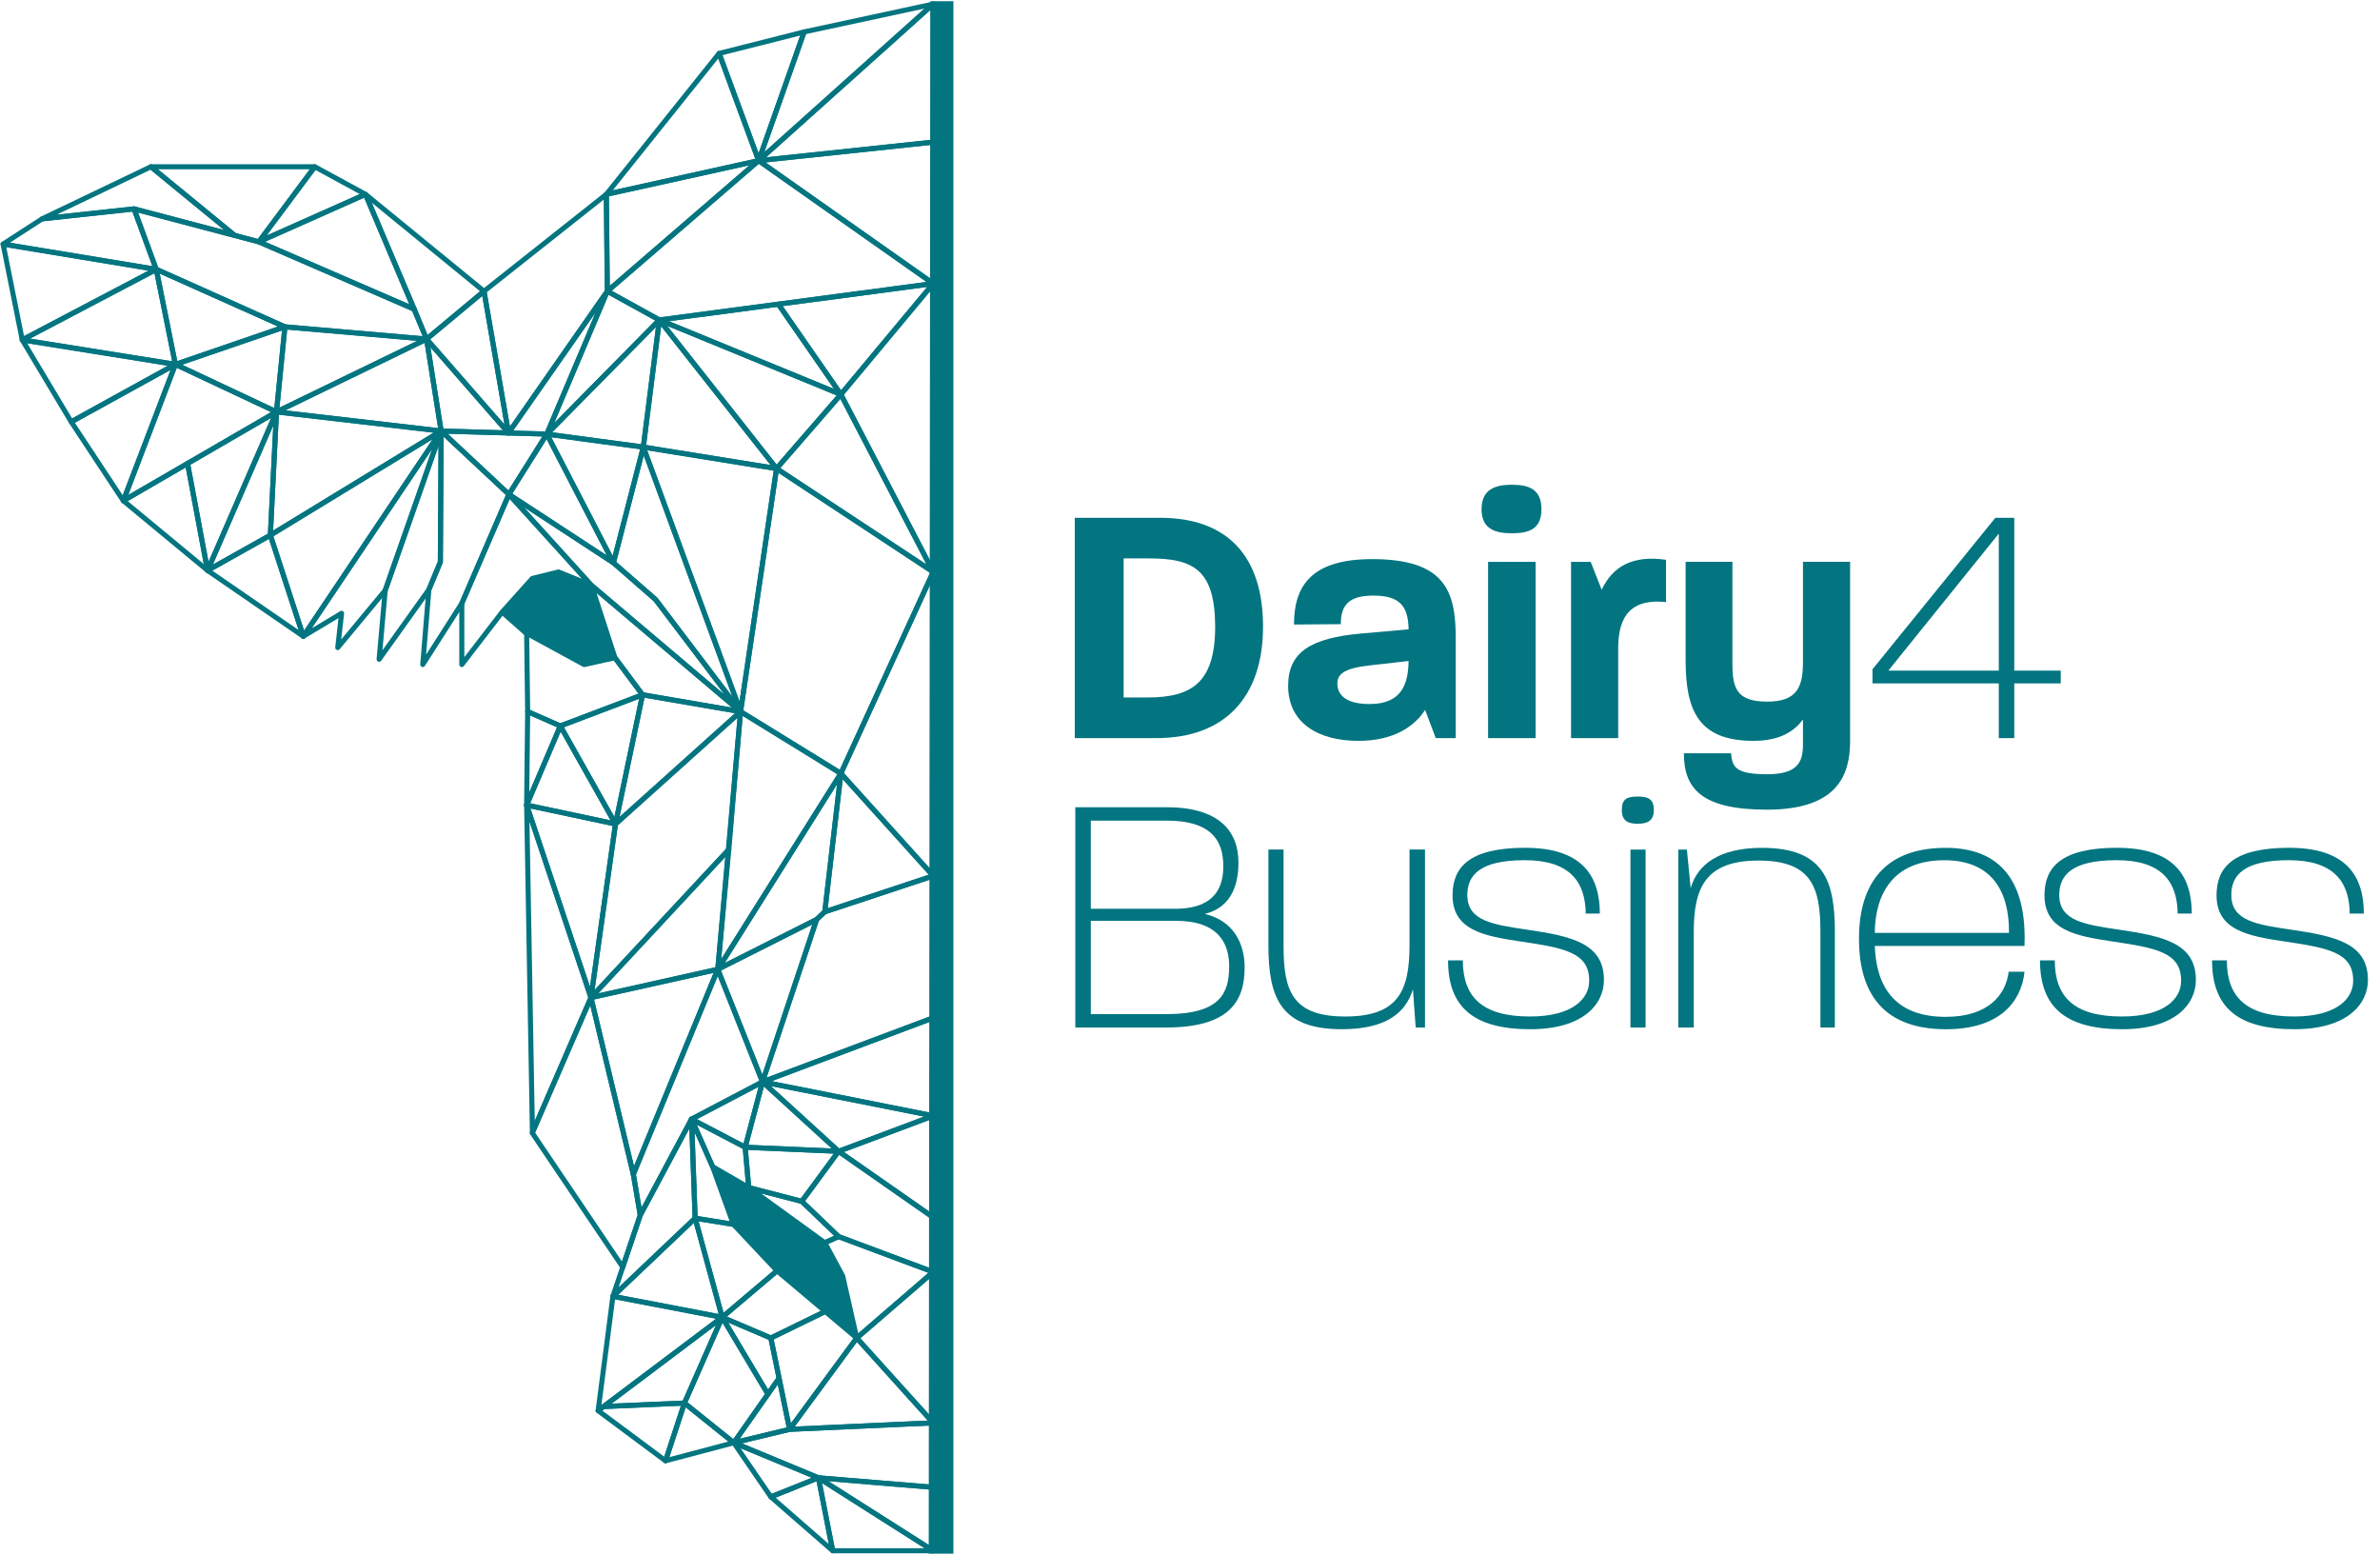 <?xml version="1.0" encoding="UTF-8"?>
<svg id="Layer_1" xmlns="http://www.w3.org/2000/svg" viewBox="0 0 1077.42 703.71">
  <defs>
    <style>
      .cls-1, .cls-2 {
        fill: none;
        stroke-linejoin: round;
      }

      .cls-1, .cls-2, .cls-3 {
        stroke: #027580;
      }

      .cls-1, .cls-3 {
        stroke-width: 2.63px;
      }

      .cls-4, .cls-3 {
        fill: #027580;
      }

      .cls-2 {
        stroke-width: 2.29px;
      }

      .cls-3 {
        stroke-miterlimit: 10;
      }
    </style>
  </defs>
  <polygon class="cls-3" points="430.29 701.85 421.74 701.85 422.47 1.85 430.29 1.85 430.29 701.85"/>
  <g>
    <g>
      <path class="cls-4" d="M486.55,234.35h38.64c30.38,0,46.58,17.29,46.58,49.23s-17.29,50.48-48.3,50.48h-36.92v-99.71ZM519.42,315.67c20.25,0,30.69-6.85,30.69-32.25-.16-25.55-9.81-30.69-29.91-30.69h-11.53v62.94h10.75Z"/>
      <path class="cls-4" d="M583.14,310.38c0-15.11,9.97-21.65,33.34-23.68l21.19-1.87c-.16-10.75-4.21-15.27-16.05-15.27s-14.64,5.14-14.64,12.93l-21.19.16c0-16.36,6.7-29.6,35.36-29.6,33.18,0,37.86,14.64,37.86,35.83v45.18h-9.04l-4.83-12.77c-4.67,7.32-14.02,14.02-30.22,14.02-17.76,0-31.78-7.79-31.78-24.93ZM620.06,318.63c14.49,0,17.45-9.04,17.6-19.47l-17.92,2.03c-11.06,1.25-14.33,3.89-14.33,8.1,0,5.45,4.21,9.35,14.64,9.35Z"/>
      <path class="cls-4" d="M684.41,219.39c7.95,0,13.4,2.18,13.4,11.06s-5.45,10.91-13.4,10.91-13.71-2.18-13.71-10.91,5.76-11.06,13.71-11.06ZM673.66,254.29h21.5v79.77h-21.5v-79.77Z"/>
      <path class="cls-4" d="M711.21,254.29h8.88l4.99,12.62c4.99-10.59,14.02-15.73,29.13-13.55v19.16c-18.54-2.03-21.66,9.81-21.66,21.03v40.51h-21.34v-79.77Z"/>
      <path class="cls-4" d="M762.3,340.91h21.34c.62,6.08,1.71,9.5,16.36,9.5,13.87,0,16.2-5.61,16.2-13.4v-11.37c-3.74,4.99-9.97,9.66-22.43,9.66-25.08,0-30.69-14.02-30.69-36.46v-44.56h21.19v46.43c0,11.22,2.34,16.83,15.73,16.83s16.2-6.39,16.2-17.92v-45.34h21.34v81.01c0,15.42-5.61,31.16-37.7,31.16-30.07,0-37.55-9.97-37.55-25.55Z"/>
      <path class="cls-4" d="M904.85,309.29h-57.18v-6.39l55.62-68.55h8.57v69.17h21.03v5.76h-21.03v24.77h-7.01v-24.77ZM904.85,303.52v-62.01l-50.01,62.01h50.01Z"/>
    </g>
    <g>
      <path class="cls-4" d="M486.8,365.34h41.28c23.37,0,32.56,10.44,32.56,25.08,0,8.57-2.34,20.1-15.27,23.21,13.4,3.12,18.07,13.87,18.07,24.15,0,14.8-6.23,27.26-35.68,27.26h-40.97v-99.71ZM531.98,411.29c19.01,0,21.81-10.91,21.81-19.32,0-12.15-6.08-20.56-25.55-20.56h-34.43v39.88h38.17ZM528.09,458.97c24.46,0,28.35-9.66,28.35-21.66,0-10.13-4.67-20.56-24.15-20.56h-38.48v42.22h34.27Z"/>
      <path class="cls-4" d="M574.21,427.65v-43.16h6.85v43.62c0,20.25,3.9,31.94,27.89,31.94s29.13-11.53,29.13-32.25v-43.31h7.01v80.54h-4.21l-1.25-17.29c-3.27,10.75-12.31,18.07-32.25,18.07-28.04,0-33.18-14.8-33.18-38.17Z"/>
      <path class="cls-4" d="M655.53,434.66h6.7c0,16.67,8.88,25.39,30.38,25.39,19.79,0,26.8-8.41,26.8-16.05.16-12.93-11.22-14.96-31.16-17.92-16.98-2.49-30.69-5.3-30.69-20.88,0-12.62,7.48-21.5,32.87-21.5s33.81,12.31,33.81,29.76h-6.39c-.16-14.33-7.17-24.15-27.58-24.15s-26.02,6.85-26.02,15.73c0,11.84,11.53,13.4,27.26,15.74,20.1,2.96,34.59,6.23,34.59,22.75,0,10.91-9.35,22.28-33.34,22.28-26.17,0-37.23-10.44-37.23-31.16Z"/>
      <path class="cls-4" d="M741.37,360.51c4.52,0,7.32.93,7.32,6.08,0,4.83-2.8,6.23-7.32,6.23s-7.17-1.4-7.17-6.23c0-5.14,2.49-6.08,7.17-6.08ZM738.1,384.5h6.85v80.54h-6.85v-80.54Z"/>
      <path class="cls-4" d="M759.76,384.5h3.89l1.71,17.45c3.12-10.91,13.24-18.23,32.25-18.23,28.2,0,33.03,14.96,33.03,38.32v43h-6.54v-43.47c0-20.25-4.21-32.09-28.04-32.09s-29.29,12.15-29.29,32.09v43.47h-7.01v-80.54Z"/>
      <path class="cls-4" d="M841.55,424.85c0-21.19,8.57-41.13,39.26-41.13,28.67,0,36.61,20.25,35.68,44.4h-67.77c.62,17.92,8.57,32.09,32.09,32.09,19.47,0,27.26-10.13,28.51-20.41h7.17c-1.4,13.71-11.37,26.02-35.52,26.02-31.16,0-39.42-19.63-39.42-40.97ZM909.47,422.2c.16-18.85-7.79-32.87-29.29-32.87-23.21,0-31.31,15.27-31.47,32.87h60.76Z"/>
      <path class="cls-4" d="M923.5,434.66h6.7c0,16.67,8.88,25.39,30.38,25.39,19.79,0,26.8-8.41,26.8-16.05.16-12.93-11.22-14.96-31.16-17.92-16.98-2.49-30.69-5.3-30.69-20.88,0-12.62,7.48-21.5,32.87-21.5s33.81,12.31,33.81,29.76h-6.39c-.16-14.33-7.17-24.15-27.58-24.15s-26.02,6.85-26.02,15.73c0,11.84,11.53,13.4,27.26,15.74,20.1,2.96,34.59,6.23,34.59,22.75,0,10.91-9.35,22.28-33.34,22.28-26.17,0-37.23-10.44-37.23-31.16Z"/>
      <path class="cls-4" d="M1001.39,434.66h6.7c0,16.67,8.88,25.39,30.38,25.39,19.79,0,26.8-8.41,26.8-16.05.16-12.93-11.22-14.96-31.16-17.92-16.98-2.49-30.69-5.3-30.69-20.88,0-12.62,7.48-21.5,32.87-21.5s33.81,12.31,33.81,29.76h-6.39c-.16-14.33-7.17-24.15-27.58-24.15s-26.02,6.85-26.02,15.73c0,11.84,11.53,13.4,27.26,15.74,20.1,2.96,34.59,6.23,34.59,22.75,0,10.91-9.35,22.28-33.34,22.28-26.17,0-37.23-10.44-37.23-31.16Z"/>
    </g>
  </g>
  <polygon class="cls-4" points="278.39 297.69 264.43 300.76 238.63 286.72 227.43 276.89 240.95 261.81 252.86 258.86 267.71 264.9 278.39 297.69"/>
  <polygon class="cls-4" points="387.84 605.56 351.77 575.14 332.02 554.12 322.59 528 338.95 537.48 373.38 562.44 381.47 577.46 387.84 605.56"/>
  <g>
    <polygon class="cls-2" points="348.96 605.56 326.93 596.18 351.77 575.14 373.6 593.55 348.96 605.56"/>
    <polygon class="cls-2" points="422.47 701.85 376.96 701.85 370.5 668.83 422.47 701.85"/>
    <polygon class="cls-2" points="422.47 673.14 370.5 668.83 422.47 701.85 422.47 673.14"/>
    <polygon class="cls-2" points="348.96 677.45 370.5 668.83 376.96 701.85 348.96 677.45"/>
    <polygon class="cls-2" points="332.19 652.96 348.96 677.45 370.5 668.83 332.19 652.96"/>
    <polygon class="cls-2" points="422.47 673.14 422.47 643.96 357.44 646.9 332.19 652.96 370.5 668.83 422.47 673.14"/>
    <polygon class="cls-2" points="422.47 643.96 387.84 605.56 357.44 646.9 422.47 643.96"/>
    <polygon class="cls-2" points="387.84 605.56 422.47 575.68 422.47 643.96 387.84 605.56"/>
    <polygon class="cls-2" points="422.47 575.68 387.84 605.56 381.47 577.46 373.38 562.44 379.62 559.66 422.47 575.68"/>
    <polygon class="cls-2" points="422.47 575.68 422.47 550.97 379.62 521.07 362.96 543.72 379.62 559.66 422.47 575.68"/>
    <polygon class="cls-2" points="357.44 646.9 348.96 605.56 373.6 593.55 387.84 605.56 357.44 646.9"/>
    <polygon class="cls-2" points="332.19 652.96 352.69 623.76 357.44 646.9 332.19 652.96"/>
    <polygon class="cls-2" points="332.19 652.96 301.28 661.13 309.83 635.01 332.19 652.96"/>
    <polygon class="cls-2" points="309.83 635.01 326.93 596.18 347.64 630.96 332.19 652.96 309.83 635.01"/>
    <polygon class="cls-2" points="309.83 635.01 273.23 636.58 270.77 638.44 301.28 661.13 309.83 635.01"/>
    <polygon class="cls-2" points="326.93 596.18 270.77 638.44 277.47 586.7 326.93 596.18"/>
    <polygon class="cls-2" points="326.93 596.18 314.68 551.34 277.47 586.7 326.93 596.18"/>
    <polygon class="cls-2" points="351.77 575.14 332.01 554.12 314.68 551.34 326.93 596.18 351.77 575.14"/>
    <polygon class="cls-2" points="314.68 551.34 313.06 506.51 289.84 549.96 277.47 586.7 314.68 551.34"/>
    <polygon class="cls-2" points="332.01 554.12 322.59 528 313.06 506.51 314.68 551.34 332.01 554.12"/>
    <polygon class="cls-2" points="362.96 543.72 338.95 537.48 337.33 519.22 379.62 521.07 362.96 543.72"/>
    <polygon class="cls-2" points="337.33 519.22 313.06 506.51 322.59 528 338.95 537.48 337.33 519.22"/>
    <polygon class="cls-2" points="379.62 521.07 345.19 489.64 337.33 519.22 379.62 521.07"/>
    <polygon class="cls-2" points="345.19 489.64 313.06 506.51 337.33 519.22 345.19 489.64"/>
    <polygon class="cls-2" points="422.47 550.97 422.47 505 379.62 521.07 422.47 550.97"/>
    <polygon class="cls-2" points="422.47 505 345.19 489.64 379.62 521.07 422.47 505"/>
    <polygon class="cls-2" points="422.47 505 422.47 460.66 345.19 489.64 422.47 505"/>
    <polygon class="cls-2" points="422.47 460.66 422.46 396.41 373.38 412.67 369.69 416.14 345.19 489.64 422.47 460.66"/>
    <polygon class="cls-2" points="345.19 489.64 324.93 438.7 369.69 416.14 345.19 489.64"/>
    <polygon class="cls-2" points="345.19 489.64 313.06 506.51 289.84 549.96 286.71 531.47 324.93 438.7 345.19 489.64"/>
    <polygon class="cls-2" points="289.84 549.96 281.91 573.49 240.95 512.75 267.53 451.5 286.71 531.47 289.84 549.96"/>
    <polygon class="cls-2" points="241.03 512.57 238.41 364.37 267.53 451.5 241.03 512.57"/>
    <polygon class="cls-2" points="324.93 438.7 286.71 531.47 267.53 451.5 324.93 438.7"/>
    <polygon class="cls-2" points="324.93 438.7 335.25 322.07 380.66 350.04 324.93 438.7"/>
    <polygon class="cls-2" points="422.46 396.41 373.38 412.67 380.66 350.04 422.46 396.41"/>
    <polygon class="cls-2" points="324.93 438.7 267.53 451.5 329.93 384.48 324.93 438.7"/>
    <polygon class="cls-2" points="329.93 384.48 335.25 322.07 278.63 372.92 267.53 451.5 329.93 384.48"/>
    <polygon class="cls-2" points="267.53 451.5 278.63 372.92 238.41 364.37 267.53 451.5"/>
    <polygon class="cls-2" points="335.25 322.07 290.87 314.45 278.63 372.92 335.25 322.07"/>
    <polygon class="cls-2" points="290.87 314.45 253.66 328.55 278.63 372.92 290.87 314.45"/>
    <polygon class="cls-2" points="278.63 372.92 238.41 364.37 253.66 328.55 278.63 372.92"/>
    <polygon class="cls-2" points="253.66 328.55 238.87 322.07 238.41 364.37 253.66 328.55"/>
    <polygon class="cls-2" points="422.46 396.41 422.47 258.86 380.66 350.04 422.46 396.41"/>
    <polygon class="cls-2" points="422.47 258.86 351.54 212.06 335.25 322.07 380.66 350.04 422.47 258.86"/>
    <polygon class="cls-2" points="335.25 322.07 291.23 202.35 351.54 212.06 335.25 322.07"/>
    <polygon class="cls-2" points="335.25 322.07 296.77 271.34 277.7 254.7 291.23 202.35 335.25 322.07"/>
    <polygon class="cls-2" points="335.25 322.07 267.71 264.9 254.04 249.83 230.38 223.75 277.7 254.7 296.77 271.34 335.25 322.07"/>
    <polygon class="cls-2" points="335.25 322.07 290.87 314.45 278.39 297.69 267.71 264.9 335.25 322.07"/>
    <polygon class="cls-2" points="290.87 314.45 278.39 297.69 264.43 300.76 238.41 286.6 238.87 322.07 253.66 328.55 290.87 314.45"/>
    <polygon class="cls-2" points="267.71 264.9 252.86 258.86 240.95 261.81 227.43 276.89 209.06 300.76 209.06 273.08 230.38 223.75 267.71 264.9"/>
    <polygon class="cls-2" points="230.38 223.75 199.7 195.07 199.35 254.36 194.15 266.84 191.38 300.76 209.06 273.08 230.38 223.75"/>
    <polygon class="cls-2" points="199.7 195.07 199.35 254.36 194.15 266.84 171.62 298.38 174.39 267.18 199.7 195.07"/>
    <polygon class="cls-2" points="199.7 195.07 174.39 267.18 152.9 293.08 154.63 277.58 137.3 287.98 199.7 195.07"/>
    <polygon class="cls-2" points="137.3 287.98 122.39 242.22 199.7 195.07 137.3 287.98"/>
    <polygon class="cls-2" points="137.3 287.98 93.96 258.17 122.39 242.22 137.3 287.98"/>
    <polygon class="cls-2" points="93.96 258.17 55.83 226.62 84.9 209.76 93.96 258.17"/>
    <polygon class="cls-2" points="199.7 195.07 125.16 186.41 122.39 242.22 199.7 195.07"/>
    <polygon class="cls-2" points="125.16 186.41 93.96 258.17 122.39 242.22 125.16 186.41"/>
    <polygon class="cls-2" points="125.16 186.41 84.9 209.76 93.96 258.17 125.16 186.41"/>
    <polygon class="cls-2" points="291.23 202.35 247.54 196.46 277.7 254.7 291.23 202.35"/>
    <polygon class="cls-2" points="247.54 196.46 230.38 223.75 277.7 254.7 247.54 196.46"/>
    <polygon class="cls-2" points="247.54 196.46 199.7 195.07 230.38 223.75 247.54 196.46"/>
    <polygon class="cls-2" points="125.16 186.41 79.4 164.91 55.83 226.62 125.16 186.41"/>
    <polygon class="cls-2" points="79.4 164.91 32.25 190.91 55.83 226.62 79.4 164.91"/>
    <polygon class="cls-2" points="79.4 164.91 10.07 153.82 32.25 190.91 79.4 164.91"/>
    <polygon class="cls-2" points="79.4 164.91 70.73 121.92 10.07 153.82 79.4 164.91"/>
    <polygon class="cls-2" points="70.73 121.92 1.4 110.48 10.07 153.82 70.73 121.92"/>
    <polygon class="cls-2" points="199.7 195.07 193.11 153.47 125.16 186.41 199.7 195.07"/>
    <polygon class="cls-2" points="193.11 153.47 128.98 147.93 125.16 186.41 193.11 153.47"/>
    <polygon class="cls-2" points="128.98 147.93 79.4 164.91 125.16 186.41 128.98 147.93"/>
    <polygon class="cls-2" points="193.11 153.47 165.45 87.95 219.11 131.81 193.11 153.47"/>
    <polygon class="cls-2" points="165.45 87.95 117.11 109.43 187.56 139.95 165.45 87.95"/>
    <path class="cls-2" d="M187.56,139.95l5.55,13.52-64.14-5.55-58.24-26-10.05-27.39,56.43,14.89s.06.02.09.03l70.36,30.49Z"/>
    <polygon class="cls-2" points="60.68 94.54 19.08 99.04 1.4 110.48 70.73 121.92 60.68 94.54"/>
    <polygon class="cls-2" points="19.08 99.04 68.31 75.47 106.24 106.56 60.68 94.54 19.08 99.04"/>
    <polygon class="cls-2" points="165.45 87.95 142.5 75.47 117.16 109.44 165.45 87.95"/>
    <polygon class="cls-2" points="142.5 75.47 68.31 75.47 106.24 106.56 117.16 109.44 142.5 75.47"/>
    <polygon class="cls-2" points="219.11 131.81 230.19 195.95 193.11 153.47 219.11 131.81"/>
    <polygon class="cls-2" points="193.11 153.47 230.19 195.95 199.7 195.07 193.11 153.47"/>
    <polygon class="cls-2" points="219.11 131.81 274.49 87.95 274.93 131.81 230.19 195.95 219.11 131.81"/>
    <polygon class="cls-2" points="274.93 131.81 247.54 196.46 230.19 195.95 274.93 131.81"/>
    <polygon class="cls-2" points="247.54 196.46 298.5 144.81 274.93 131.81 247.54 196.46"/>
    <polygon class="cls-2" points="247.54 196.46 291.23 202.35 298.5 144.81 247.54 196.46"/>
    <polygon class="cls-2" points="351.54 212.06 291.23 202.35 298.5 144.81 351.54 212.06"/>
    <path class="cls-2" d="M274.49,87.95c2.17-2.77,51.06-63.77,51.06-63.77l17.89,48.52-68.95,15.25Z"/>
    <polygon class="cls-2" points="343.44 72.7 274.93 131.81 274.49 87.95 343.44 72.7"/>
    <polygon class="cls-2" points="422.47 258.86 422.47 128.35 380.66 178.51 422.47 258.86"/>
    <polygon class="cls-2" points="422.47 258.86 351.54 212.06 380.66 178.51 422.47 258.86"/>
    <polygon class="cls-2" points="422.47 128.35 352.35 137.66 380.66 178.51 422.47 128.35"/>
    <polygon class="cls-2" points="380.66 178.51 351.54 212.06 298.5 144.81 380.66 178.51"/>
    <polygon class="cls-2" points="380.66 178.51 352.35 137.66 298.5 144.81 380.66 178.51"/>
    <polygon class="cls-2" points="422.47 128.35 422.47 64.32 343.44 72.7 422.47 128.35"/>
    <polygon class="cls-2" points="422.47 128.35 343.44 72.7 274.93 131.81 298.5 144.81 422.47 128.35"/>
    <polygon class="cls-2" points="422.47 1.85 422.47 64.32 343.44 72.7 422.47 1.85"/>
    <polygon class="cls-2" points="422.47 1.85 364.02 14.45 343.44 72.7 422.47 1.85"/>
    <polygon class="cls-2" points="364.02 14.45 325.55 24.18 343.44 72.7 364.02 14.45"/>
    <polygon class="cls-2" points="128.92 147.91 79.38 164.94 70.74 121.83 128.92 147.91"/>
    <polygon class="cls-2" points="324.93 438.7 380.66 350.04 373.38 412.67 369.69 416.14 324.93 438.7"/>
    <polygon class="cls-2" points="338.95 537.48 362.96 543.72 379.62 559.66 373.38 562.44 338.95 537.48"/>
    <polygon class="cls-2" points="326.93 596.18 348.96 605.56 352.69 623.76 347.64 630.96 326.93 596.18"/>
    <polygon class="cls-2" points="309.83 635.01 326.93 596.18 273.23 636.58 309.83 635.01"/>
  </g>
  <line class="cls-1" x1="238.41" y1="286.6" x2="227.43" y2="276.89"/>
</svg>